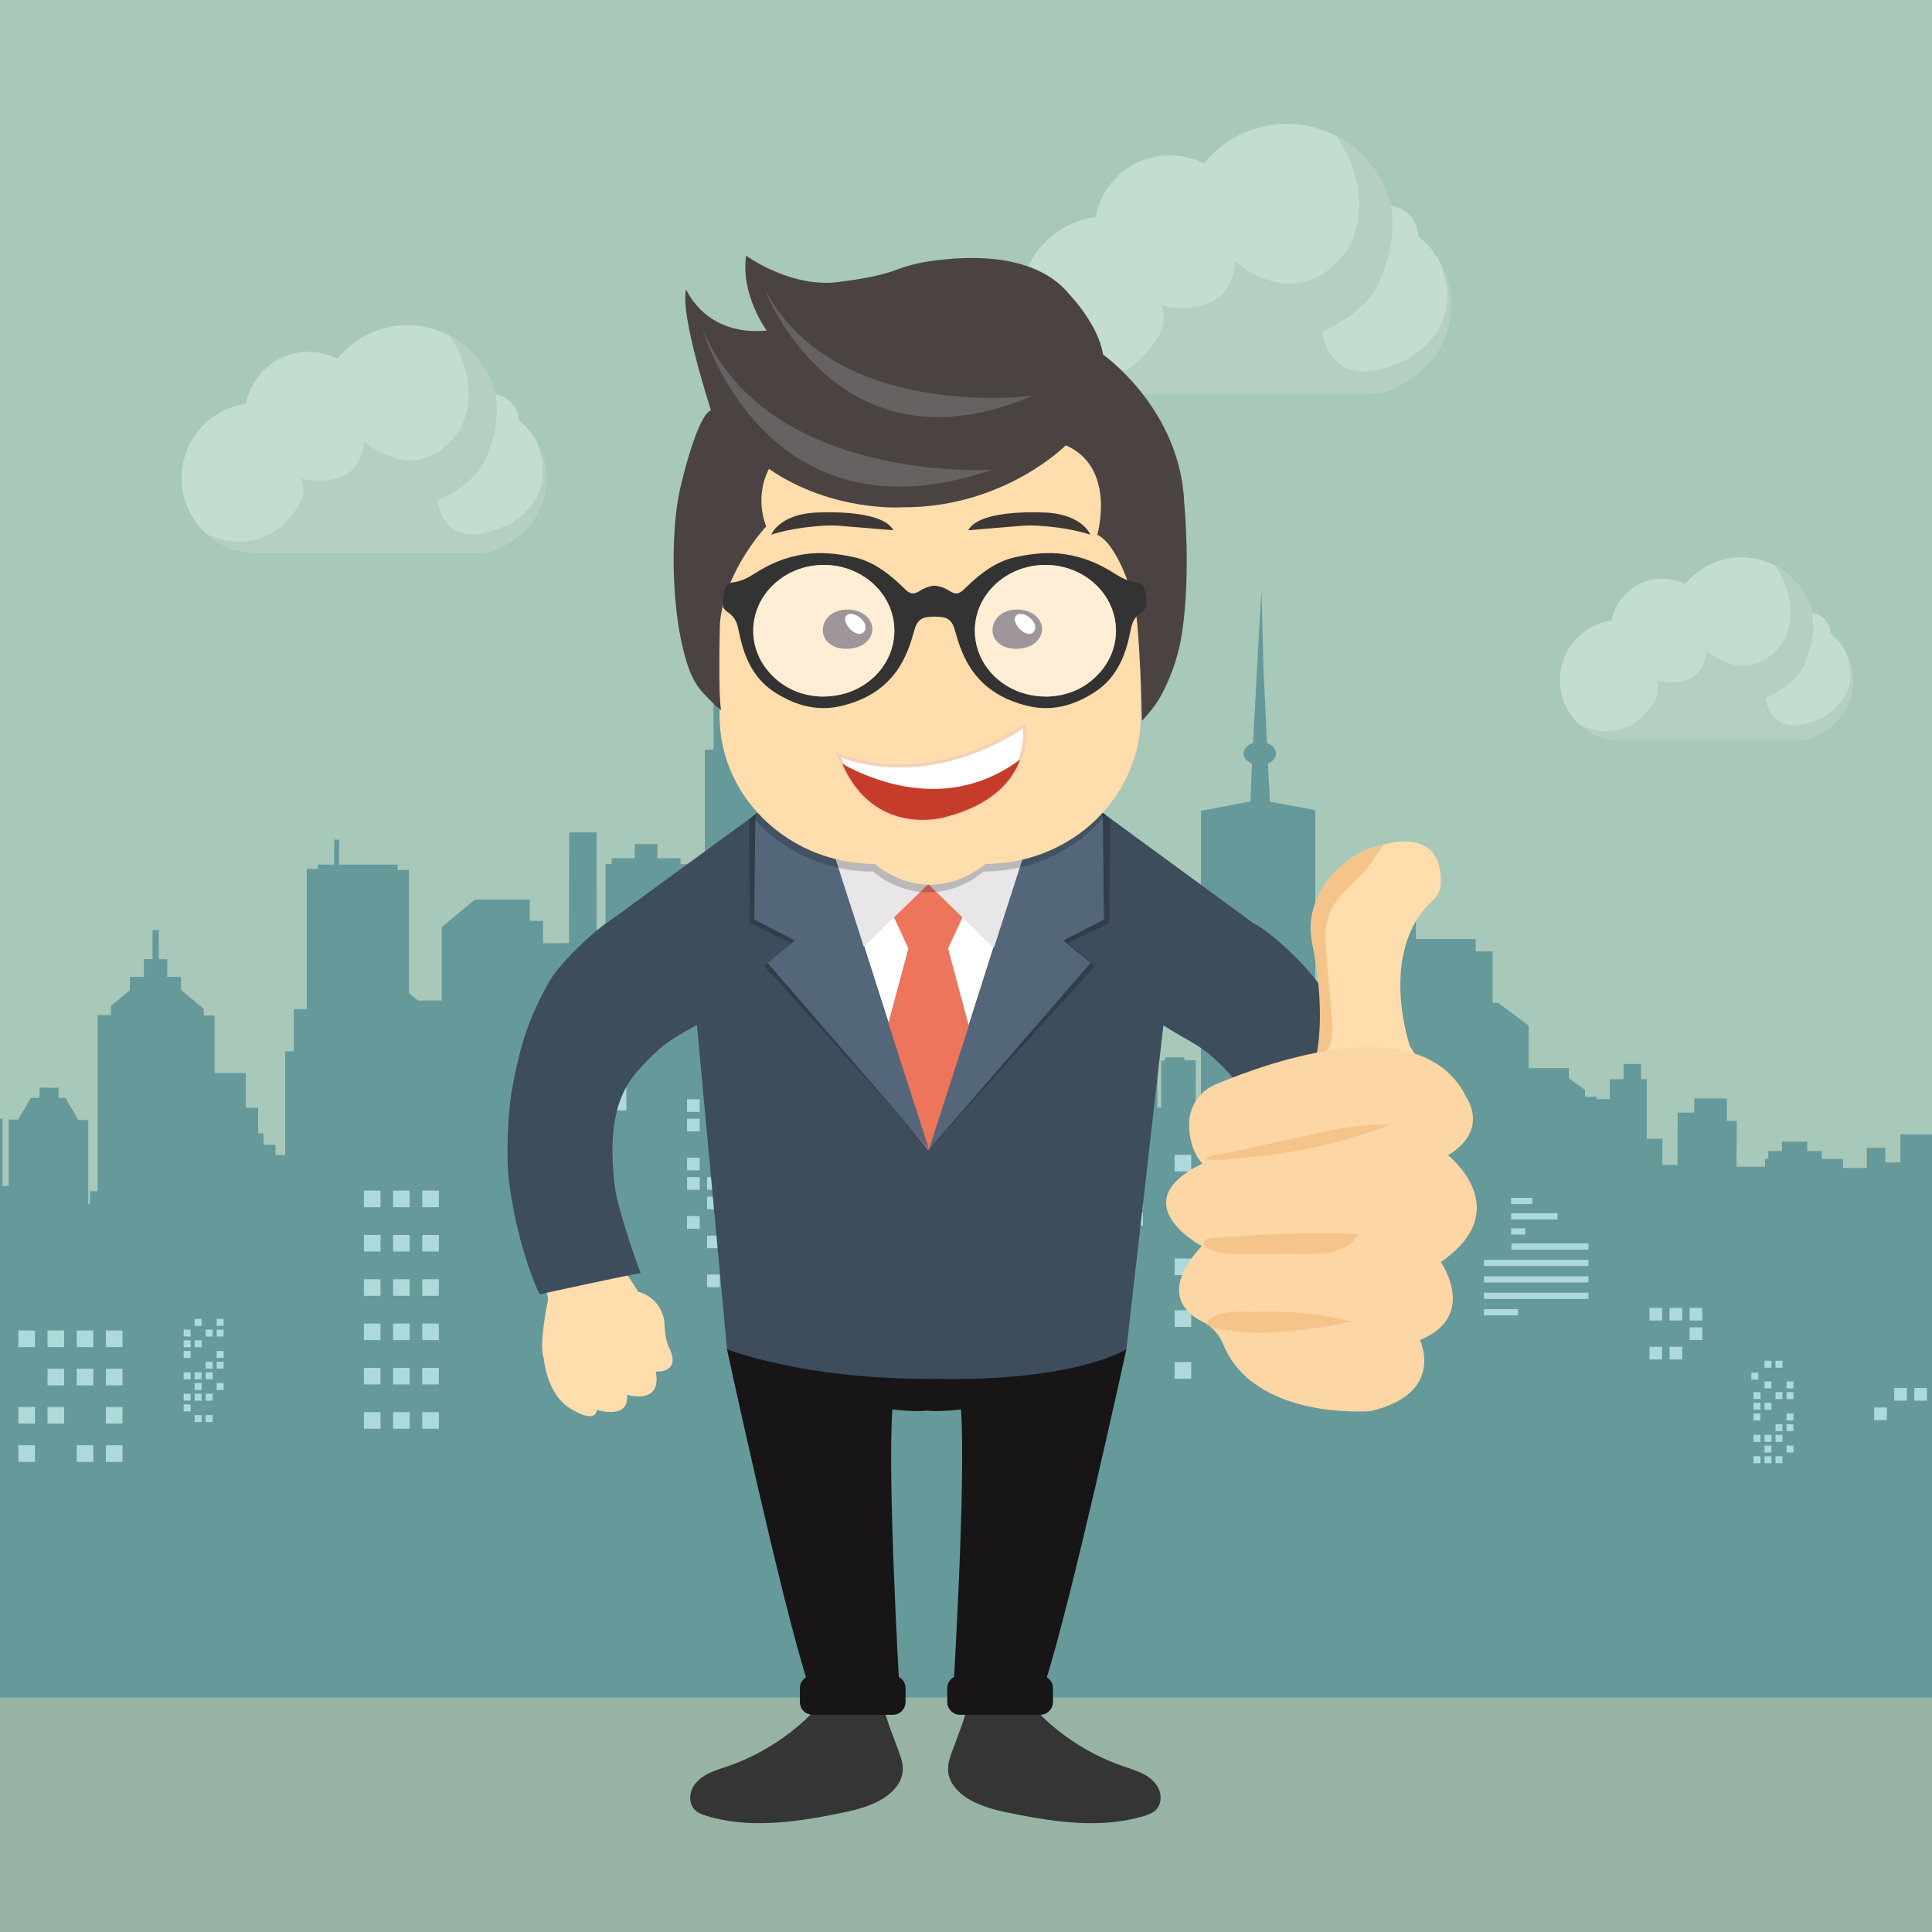 <svg xmlns="http://www.w3.org/2000/svg" viewBox="0 0 5000 5000"><style>.st1{fill:#66999a}.st2{fill:#add9da}.st4{fill:#c3ddcf}.st5{fill:#b5cfc2}.st6{fill:#353535}.st7{fill:#171516}.st8{fill:#ffddac}.st9{fill:#fff}.st10{fill:#3d4d5c}.st11{opacity:.2}.st13{fill:#e8e6e7}.st14{fill:#54667a}.st18{fill:#666261}.st19{fill:#3e2c38}.st21{opacity:.5;fill:#fff}.st22{fill:#3d3736}.st23{fill:#f4c48b}</style><g id="Layer_1"><path fill="#a8c8b9" d="M0 0h5000v5000H0z"/><path class="st1" d="M5000 2935.93v478.28H0v-519.09h6.61v265.31h15.93v-262.99h24.48l32.65-56.11h22.58l.25-26.4 49.25.18v26.22h17.77l33.15 57.17 25.64.24V3175h12.25v-27.56h12.24v-520.41h34.3v-23.47l48.99-40.81v-34.69h36.24v-45.99l22.41.09-.08-75.21h16.17l-.08 75.27 22.25.09-.33 45.75h35.71v33.67l58.79 48.98v17.34h28.17v148.99h80.84v89.8h31.85v122.44h69.82v-268.36h22.5v-109.19h33.56V2248.4l28.5.34v-11.13h42.18l.32-64.69 12.81.26-.16 64.42h151.74v13.51l29.18.34v318.44l23.27 19.39h61.51v-189.8l85.74-71.43h142.09v55.1h34.3v207.15h41.65v-87.75h95.53v108.16h24.5v-374.5h15.99v-15.09h59.83v-36.69h58.46v36.69h59.83v15.09h17.78v432.66h45.32v-728.59h22.33l-.04-122.84 26.86-.52.65 123.36h157.72l.25-253.46 26.92.48.29 252.98h23.39v940.86h36.74v-593.76h17.52v-21.55h24.02v21.55h24.02v-6.3h18.69v6.3h21.35v-6.3h26.69v6.3h29.36v-15.84h20.01v15.84h9.35v-6.3h18.68v6.3h25.03l1.06 548.44v44.89l5.63-.08 31.81-.45V2231.1h84.47v-36.23l38.47-.13v36.36h28.5v-5.71h28.5v5.71h28.5v-5.71h14.25v5.71h17.44v611.21l28.36.2 52.7 72.18 7.14 9.78V2365.8h15.31v-23.36h14.96v11.4h9.97v11.96h84.76v-7.41h24.94v7.41h19.94v-53.74l9.97-.12v53.85h74.79v-10.83h11.64v10.83h8.09v576.79h112.79v-844.01l128.07-24.47 3.89-97.98c-12.82-5.14-21.58-14.83-21.58-26.08 0-12.07 10.04-22.42 24.44-27.19l10.55-196.1 11.11-199.62 5.23 199.65 9.1 196.38c13.95 4.89 23.65 15.04 23.65 26.88 0 11.14-8.6 20.75-21.21 25.94l5.32 98.91 117.27 21.64v826.4h87v-492.72l78.96.01.37-53.17 26.71.07.27-39.01 48.03-.2v39.35l19.03.06v52.91l154.79.01-.06 32.03h43.81v133.11h14.35l78.99 58.82v190.16h58.42v-15.42H4086l.33 15.42h79.93v-51.31h35.52v-39.51h45.33v39.51h14.68v154.09h40.43v67.63h39.2l.36-135.24h42.88v-36.74h84.51v58.17h25.37l-.37 118.36 73.66.26v-20.4h8.57v-20.08h35.43l-.17-24.43 65.42.06-.08 24.37h38v20.08h54.65v23.46h61.71v-52.04h47.76v37.76h39.2v-72.45H5000z"/><path class="st1" d="M5000 3199.92V5000H0V3309.92h.51l-.46-240.76 54.95.15v54.18h35v-28.57h41v39.29h38v-17.86h64v-33.57h77v33.57h8v15.71h72v-8.57h29v-12.86h29v-43.57h74v27.15h38v34.28h34v-50.71h35v-115h13v-30h40v30h31v37.85h183v-136.84l69.21-49.58H1004v-7.86h81v7.86h64v-9.29h17v9.29h25v87.14h53v60h135v-519.98l93.66-.52.34-286.64h71l.33 289.04 92.67-.35v583.45h99v-383.57h54v-21.43h133v21.43h53v369.9l49.95-35.62H2053v-512.85h24v-8.58h55v8.58h54v-9.28l70 .01v9.98h58.2l.94 638.54 27.86-.13v-779.12h35v-15h111v15.41l98-.16v-16.68h105v16.43h35l1.08 682.85H2757v-461.43h47v-6.42h33v-37.15l61.5.18-.25 36.97H2938v6.42h46v320.72h21v-121.43h10v-8.49l50 .15v7.33l29.6.07-.42 198.08H3124v-286.43h31v-41.42h124.36l74.64 53.77v181.94h54.05l19.95-14.42v-278.25l17.82-.17 27.47-39.27 17.7-.03 120.03-.17 29.81 37.54 19.17-.19v272.1h29v81.43h20v200.72h61v-91.43h27v-67.15h71v-111.42h25V2826l51-36.64v-25.15h116v25.92l42 30.53v17.83h30v410h22v-186.61l24.55-15.28 26.69-48.11h69.57l37.46 42.14h21.41l97.32-.03v113.61h35v60h35v-43.58h37v-27.14h74v43.57h29v12.86h29v8.57h73v-15.71h7v-34.29h77v34.29h64v17.85h38v-39.28h42v28.57z"/><path class="st2" d="M47.52 3443.27h43v43h-43zM503.77 3413.27h18v18h-18zM560.77 3413.27h18v18h-18zM475.27 3440.94h18v18h-18zM532.27 3440.94h18v18h-18zM560.77 3440.94h18v18h-18zM475.27 3468.61h18v18h-18zM503.77 3468.61h18v18h-18zM475.27 3496.27h18v18h-18zM560.77 3496.27h18v18h-18zM532.27 3523.94h18v18h-18zM560.77 3523.94h18v18h-18zM475.27 3551.61h18v18h-18zM503.77 3551.61h18v18h-18zM532.27 3551.61h18v18h-18zM503.77 3579.27h18v18h-18zM560.77 3579.27h18v18h-18zM475.27 3606.94h18v18h-18zM503.77 3606.94h18v18h-18zM532.27 3606.94h18v18h-18zM475.27 3634.61h18v18h-18zM503.77 3662.27h18v18h-18zM532.27 3662.27h18v18h-18zM4566.52 3575.11h18v18h-18zM4623.52 3575.11h18v18h-18zM4538.02 3602.77h18v18h-18zM4595.02 3602.77h18v18h-18zM4623.52 3602.77h18v18h-18zM4538.02 3630.44h18v18h-18zM4566.52 3630.44h18v18h-18zM4538.02 3658.11h18v18h-18zM4623.52 3658.11h18v18h-18zM4595.02 3685.77h18v18h-18zM4623.52 3685.77h18v18h-18zM4538.02 3713.44h18v18h-18zM4566.52 3713.44h18v18h-18zM4595.02 3713.44h18v18h-18zM4566.52 3741.11h18v18h-18zM4623.52 3741.11h18v18h-18zM4538.02 3768.77h18v18h-18zM4566.52 3768.77h18v18h-18zM4595.02 3768.77h18v18h-18zM4532.52 3552.44h18v18h-18zM4566.52 3521.61h18v18h-18zM4595.02 3521.61h18v18h-18zM1881.9 2844.86h32.78v32.78h-32.78zM1778.09 2844.86h32.78v32.78h-32.78zM1933.8 2895.25h32.78v32.78h-32.78zM1829.99 2895.25h32.78v32.78h-32.78zM1778.09 2895.25h32.78v32.78h-32.78zM1933.8 2945.64h32.78v32.78h-32.78zM1881.9 2945.64h32.78v32.78h-32.78zM1933.8 2996.03h32.78v32.78h-32.78zM1778.09 2996.03h32.78v32.78h-32.78zM1829.99 3046.41h32.78v32.78h-32.78zM1778.09 3046.41h32.78v32.78h-32.78zM1933.8 3096.8h32.78v32.78h-32.78zM1881.9 3096.8h32.78v32.78h-32.78zM1829.99 3096.8h32.78v32.78h-32.78zM1881.9 3147.19h32.78v32.78h-32.78zM1778.09 3147.19h32.78v32.78h-32.78zM1933.8 3197.58h32.78v32.78h-32.78zM1881.9 3197.58h32.78v32.78h-32.78zM1829.99 3197.58h32.78v32.78h-32.78zM1933.8 3247.97h32.78v32.78h-32.78zM1881.9 3298.35h32.78v32.78h-32.78zM1829.99 3298.35h32.78v32.78h-32.78zM4372.63 3384.68h32.78v32.78h-32.78zM4320.73 3384.68h32.78v32.78h-32.78zM4268.82 3384.68h32.78v32.78h-32.78zM4372.63 3435.06h32.78v32.78h-32.78zM4902.23 3592.18h32.78v32.78h-32.78zM4954.13 3592.18h32.78v32.78h-32.78zM4850.32 3642.56h32.78v32.78h-32.78zM4320.73 3485.45h32.78v32.78h-32.78zM4268.82 3485.45h32.78v32.78h-32.78zM123.02 3443.27h43v43h-43zM198.52 3443.27h43v43h-43zM274.02 3443.27h43v43h-43zM941.78 3081.27h43v43h-43zM1017.28 3081.27h43v43h-43zM1092.78 3081.27h43v43h-43zM941.78 3195.94h43v43h-43zM1017.28 3195.94h43v43h-43zM1092.78 3195.94h43v43h-43zM941.78 3310.61h43v43h-43zM1017.28 3310.61h43v43h-43zM1092.78 3310.61h43v43h-43zM941.78 3425.27h43v43h-43zM1017.28 3425.27h43v43h-43zM1092.78 3425.27h43v43h-43zM941.78 3539.94h43v43h-43zM1017.28 3539.94h43v43h-43zM1092.78 3539.94h43v43h-43zM941.78 3654.61h43v43h-43zM1017.28 3654.61h43v43h-43zM1092.78 3654.61h43v43h-43zM3459.13 2713.05h43v43h-43zM3534.63 2713.05h43v43h-43zM3610.13 2713.05h43v43h-43zM3534.63 2827.72h43v43h-43zM3610.13 2827.72h43v43h-43zM3459.13 2942.38h43v43h-43zM3534.63 2942.38h43v43h-43zM3485.13 3057.05h43v43h-43zM3610.13 3057.05h43v43h-43zM3474.13 3171.72h43v43h-43zM3556.13 3171.72h43v43h-43zM3039.88 2988.66h43v43h-43zM3039.88 3122.77h43v43h-43zM3039.88 3256.89h43v43h-43zM3039.88 3391.01h43v43h-43zM3039.88 3525.12h43v43h-43zM3502.13 3286.38h43v43h-43zM3610.13 3286.38h43v43h-43zM2417.28 2400.82h43v43h-43zM2492.78 2400.82h43v43h-43zM2568.28 2400.82h43v43h-43zM2417.28 2515.49h43v43h-43zM2568.28 2515.49h43v43h-43zM2417.28 2630.16h43v43h-43zM2492.78 2630.16h43v43h-43zM2568.28 2630.16h43v43h-43zM2417.28 2744.82h43v43h-43zM2492.78 2744.82h43v43h-43zM2568.28 2744.82h43v43h-43zM2417.28 2859.49h43v43h-43zM2492.78 2859.49h43v43h-43zM2417.28 2974.16h43v43h-43zM2568.28 2974.16h43v43h-43zM2643.78 2515.49h43v43h-43zM2643.78 2630.16h43v43h-43zM2643.78 2744.82h43v43h-43zM2643.78 2859.49h43v43h-43zM2643.78 2974.16h43v43h-43zM1421.69 2551.99h69.33v69.33h-69.33zM1551.69 2671.32h69.33v69.33h-69.33zM2794.24 2754.16h33.67v33.67h-33.67zM2837.57 2754.16h33.67v33.67h-33.67zM2880.9 2754.16h33.67v33.67h-33.67zM2924.24 2754.16h33.67v33.67h-33.67zM2794.24 2796.82h33.67v33.67h-33.67zM2837.57 2796.82h33.67v33.67h-33.67zM2880.9 2796.82h33.67v33.67h-33.67zM2924.24 2796.82h33.67v33.67h-33.67zM2794.24 2839.49h33.67v33.67h-33.67zM2837.57 2839.49h33.67v33.67h-33.67zM2880.9 2839.49h33.67v33.67h-33.67zM2924.24 2839.49h33.67v33.67h-33.67zM2794.24 2882.16h33.67v33.67h-33.67zM2837.57 2882.16h33.67v33.67h-33.67zM2880.9 2882.16h33.67v33.67h-33.67zM2924.24 2882.16h33.67v33.67h-33.67zM2794.24 2924.82h33.67v33.67h-33.67zM2837.57 2924.82h33.67v33.67h-33.67zM2880.9 2924.82h33.67v33.67h-33.67zM2924.24 2924.82h33.67v33.67h-33.67zM2794.24 2967.49h33.67v33.67h-33.67zM2837.57 2967.49h33.67v33.67h-33.67zM2880.9 2967.49h33.67v33.67h-33.67zM2924.24 2967.49h33.67v33.67h-33.67zM2794.24 3010.16h33.67v33.67h-33.67zM2837.57 3010.16h33.67v33.67h-33.67zM2880.9 3010.16h33.67v33.67h-33.67zM2924.24 3010.16h33.67v33.67h-33.67zM2794.24 3052.82h33.67v33.67h-33.67zM2837.57 3052.82h33.67v33.67h-33.67zM2880.9 3052.82h33.67v33.67h-33.67zM2924.24 3052.82h33.67v33.67h-33.67zM2794.24 3095.49h33.67v33.67h-33.67zM2837.57 3095.49h33.67v33.67h-33.67zM2880.9 3095.49h33.67v33.67h-33.67zM2924.24 3095.49h33.67v33.67h-33.67zM2794.24 3138.16h33.67v33.67h-33.67zM2837.57 3138.16h33.67v33.67h-33.67zM2880.9 3138.16h33.67v33.67h-33.67zM2924.24 3138.16h33.67v33.67h-33.67zM2097.66 2593.77h201.69v19.55h-201.69zM2097.66 2736.77h201.69v19.55h-201.69zM2097.66 2879.77h201.69v19.55h-201.69zM2097.66 3022.77h201.69v19.55h-201.69zM2097.66 3165.77h201.69v19.55h-201.69zM2097.66 2642.11h88.03v19.55h-88.03zM2097.66 2689.44h88.03v19.55h-88.03zM3910.77 3100.05h54.92v16.12h-54.92zM3911.56 3217.93h199.21v16.12h-199.21zM3840.36 3260.47h270.42v16.12h-270.42zM3840.36 3303.01h270.42v16.12h-270.42zM3840.36 3345.56h270.42v16.12h-270.42zM3840.36 3388.1h88.56v16.12h-88.56zM3910.77 3139.89h120.25v16.12h-120.25zM3910.77 3178.91h36.28v16.12h-36.28zM1551.69 2804.66h69.33v69.33h-69.33zM1421.69 2981.66h69.33v69.33h-69.33zM1421.69 3187.66h69.33v69.33h-69.33zM3283.56 2839.49h63.3v63.3h-63.3zM3164.86 2948.45h63.3v63.3h-63.3zM3164.86 3070.19h63.3v63.3h-63.3zM3283.56 3231.79h63.3v63.3h-63.3zM2417.28 3066.52h37.43v37.43h-37.43zM2643.78 3153.32h43v43h-43zM2568.28 3153.32h43v43h-43zM2492.78 3153.32h43v43h-43zM2643.78 3267.99h43v43h-43zM2492.78 3267.99h43v43h-43zM2643.78 3382.66h43v43h-43zM2568.28 3382.66h43v43h-43zM2643.78 3497.32h43v43h-43zM2492.78 3497.32h43v43h-43zM2417.28 3267.99h43v43h-43zM2417.28 3382.66h43v43h-43zM123.02 3542.27h43v43h-43zM198.52 3542.27h43v43h-43zM274.02 3542.27h43v43h-43zM47.52 3641.27h43v43h-43zM123.02 3641.27h43v43h-43zM274.02 3641.27h43v43h-43zM47.52 3740.27h43v43h-43zM198.52 3740.27h43v43h-43zM274.02 3740.27h43v43h-43z"/><path fill="#97b3a4" d="M0 4392.98h5000V5000H0z"/><path class="st4" d="M1413.66 1237.26c0 80.75-49.32 149.96-119.45 179.23-15.77 9.47-34.18 14.9-53.91 14.9H658.63c-4.83 0-9.58-.34-14.23-.98-42.31-4.25-80.61-22.08-110.48-49.07h-.01c-39.32-35.52-64.02-86.92-64.02-144.07 0-97.97 72.51-178.91 166.77-192.2 14.1-76.63 81.21-134.7 161.9-134.7 26.91 0 52.27 6.49 74.69 17.93 42.84-52.9 108.25-86.75 181.6-86.75 39.22 0 76.18 9.68 108.62 26.78 0 0 .02.01.05.02 58.25 30.72 101.93 85.37 117.98 150.88l.33 1.34c33.45 4.05 59.44 31.99 60.39 66.29a195.022 195.022 0 0 1 47.72 57.37c15.13 27.59 23.72 59.29 23.72 93.03z"/><path class="st5" d="M1413.66 1237.26c0 80.75-49.32 149.96-119.45 179.23-15.77 9.47-34.18 14.9-53.91 14.9H658.63c-4.83 0-9.58-.34-14.23-.98-42.31-4.25-80.61-22.08-110.48-49.07 2.22 1.18 137.67 72.75 230.05-59.72 0 0 33.26-37.87 16.88-82.9 0 0 151.72 39.91 160.93-96.72 0 0 136.15 125.12 245.15-24.57 0 0 71.9-105.54-23.45-249.11 0 0 .02.01.05.02 2.48 1.19 96.32 46.89 117.98 150.88 8.75 41.96 5.74 93.41-19.77 155.25 0 0-12.28 67.55-128.97 120.78 0 0 10.75 144.32 182.7 62.44 0 0 136.64-65.51 73.18-212.9l1.28-.57c15.14 27.6 23.73 59.3 23.73 93.04z"/><path class="st4" d="M3755.06 788.89c0 95.58-58.38 177.5-141.39 212.15-18.67 11.21-40.46 17.63-63.81 17.63h-688.5c-5.72 0-11.33-.4-16.85-1.16-50.08-5.03-95.41-26.13-130.77-58.09 0 0 0-.01-.01-.01-46.54-42.05-75.78-102.88-75.78-170.54 0-115.96 85.83-211.76 197.4-227.5 16.69-90.71 96.13-159.44 191.63-159.44 31.85 0 61.87 7.69 88.41 21.22 50.7-62.62 128.13-102.68 214.95-102.68 46.43 0 90.17 11.46 128.57 31.69l.01.01s.02.01.05.02c68.95 36.36 120.65 101.05 139.65 178.59.13.53.26 1.05.39 1.59 39.59 4.79 70.36 37.87 71.48 78.46 22.93 18.72 42.17 41.77 56.48 67.91 17.92 32.69 28.09 70.22 28.09 110.15z"/><path class="st5" d="M3755.06 788.89c0 95.58-58.38 177.5-141.39 212.15-18.67 11.21-40.46 17.63-63.81 17.63h-688.5c-5.72 0-11.33-.4-16.85-1.16-50.08-5.03-95.41-26.13-130.77-58.09 2.63 1.4 162.95 86.12 272.3-70.69 0 0 39.37-44.82 19.98-98.13 0 0 179.58 47.24 190.48-114.48 0 0 161.15 148.1 290.17-29.08 0 0 85.11-124.92-27.76-294.86 0 0 .02.01.05.02 2.93 1.41 114.01 55.51 139.65 178.59 10.35 49.67 6.79 110.56-23.4 183.77 0 0-14.54 79.96-152.65 142.96 0 0 12.72 170.83 216.26 73.9 0 0 161.74-77.54 86.62-252l1.52-.67c17.93 32.68 28.1 70.21 28.1 110.14z"/><path class="st4" d="M4795.19 1760.19c0 64.88-39.63 120.49-95.97 144.01-12.67 7.61-27.46 11.97-43.32 11.97h-467.36c-3.88 0-7.69-.27-11.44-.79-33.99-3.41-64.77-17.74-88.77-39.43-31.59-28.54-51.44-69.84-51.44-115.76 0-78.72 58.26-143.75 133.99-154.43 11.33-61.57 65.25-108.23 130.08-108.23 21.62 0 42 5.22 60.01 14.4 34.42-42.51 86.97-69.7 145.91-69.7 31.51 0 61.21 7.78 87.27 21.51l.04.02c46.8 24.68 81.9 68.59 94.8 121.23.09.36.18.72.26 1.08 26.88 3.25 47.76 25.7 48.52 53.26 15.56 12.71 28.63 28.35 38.34 46.1 12.17 22.18 19.08 47.65 19.08 74.76z"/><path class="st5" d="M4795.19 1760.19c0 64.88-39.63 120.49-95.97 144.01-12.67 7.61-27.46 11.97-43.32 11.97h-467.36c-3.88 0-7.69-.27-11.44-.79-33.99-3.41-64.77-17.74-88.77-39.43 1.78.95 110.61 58.46 184.84-47.99 0 0 26.72-30.42 13.57-66.61 0 0 121.9 32.07 129.3-77.71 0 0 109.39 100.53 196.97-19.74 0 0 57.77-84.8-18.85-200.15l.04.02c1.99.95 77.39 37.68 94.8 121.23 7.03 33.71 4.61 75.05-15.88 124.74 0 0-9.87 54.28-103.62 97.04 0 0 8.64 115.96 146.8 50.17 0 0 109.79-52.63 58.8-171.06l1.03-.46c12.15 22.18 19.06 47.65 19.06 74.76z"/></g><g id="Layer_2"><path class="st6" d="M2465.43 4528.78c-6.45 17.34-13 35.32-11.84 53.79 2.15 34.01 29.98 61.13 59.99 77.27 34.6 18.6 73.58 27.15 112.11 34.78 110.5 21.89 226.53 37.73 334.43 5.38 11.53-3.46 23.35-7.72 31.77-16.33 13.24-13.54 14.92-35.67 7.35-53.03s-22.87-30.35-39.6-39.24-35.06-14.2-52.97-20.37c-92.12-31.72-175.76-87.69-240.21-160.75-6.12-6.93-12.44-14.29-21.08-17.58-8.23-3.14-17.38-2.13-26.12-1.07-21.66 2.61-43.31 5.23-64.97 7.84-13.68 1.65-37.81-.94-45.65 12.53-9.08 15.62-13.5 36.88-19.81 53.83-7.79 20.98-15.59 41.97-23.4 62.95zM2324.48 4528.78c6.45 17.34 13 35.32 11.84 53.79-2.15 34.01-29.98 61.13-59.99 77.27-34.6 18.6-73.58 27.15-112.11 34.78-110.5 21.89-226.53 37.73-334.43 5.38-11.53-3.46-23.35-7.72-31.77-16.33-13.24-13.54-14.92-35.67-7.35-53.03s22.87-30.35 39.6-39.24 35.06-14.2 52.97-20.37c92.12-31.72 175.76-87.69 240.21-160.75 6.12-6.93 12.44-14.29 21.08-17.58 8.23-3.14 17.38-2.13 26.12-1.07 21.66 2.61 43.31 5.23 64.97 7.84 13.68 1.65 37.81-.94 45.65 12.53 9.09 15.62 13.5 36.88 19.81 53.83 7.78 20.98 15.59 41.97 23.4 62.95z"/><path class="st7" d="M1881.41 3491.84s141.14 654.05 209.41 864.38h236.16s-30.44-527.67-17.53-708.48c0 0 72.88 8.3 95.02 1.38v-156.36l-523.06-.92z"/><path class="st7" d="M2310.53 4437.87h-207.41c-18.25 0-33.05-14.8-33.05-33.05v-35.83c0-18.25 14.8-33.05 33.05-33.05h207.41c18.25 0 33.05 14.8 33.05 33.05v35.83c.01 18.25-14.79 33.05-33.05 33.05zM2915.08 3491.84s-142.53 654.05-210.79 864.38h-236.16s31.83-527.67 18.91-708.48c0 0-71.49 8.3-93.63 1.38v-156.36l521.67-.92z"/><path class="st7" d="M2484.57 4437.87h207.42c18.25 0 33.05-14.8 33.05-33.05v-35.83c0-18.25-14.8-33.05-33.05-33.05h-207.42c-18.25 0-33.05 14.8-33.05 33.05v35.83c0 18.25 14.8 33.05 33.05 33.05z"/><path class="st8" d="M1616.46 2723.33c39.53-96.46 102.63-184.82 188.53-243.86-19.85-37.67-49.08-70.36-84.3-94.26-55.16-37.51-80.08 5.66-111.84 45.44-35.22 44.18-66.9 91.05-94.35 140.47-54.23 97.48-92.32 203.91-112.26 313.63-11.23 61.75-16.72 124.51-16.05 187.27 1.01 97.73 16.22 194.53 32.35 290.99 0 0-25.32 116.35-11.24 152.06 0 0 7.34 97.87 73.47 132.87 0 0 58.31 37.81 64.19.93 0 0 84.24 26.99 77.9-39.25 0 0 91.03 28.55 74.31-60.22 0 0 69.46 6.36 33.03-64.7 0 0-9.01-16.18-11.2-66.31 0 0-5.01-57.47-67.97-75.89 0 0-6.59-14.12-49.03-73.1-11.57-16.56-20.87-34.72-27.88-53.47-21.96-59.47-22.98-124.42-19.6-187.69 5.51-104.05 22.49-208.45 61.94-304.91z"/><path class="st9" d="M3264.13 2453.58l-182.83 191.63-120.83-45.82-87.86 664.52s-120.06 67.02-457.78 60.67c-309.93 1.61-489.43-60.67-489.43-60.67l-71.29-664.52-120.83 45.82-182.83-191.63 435.17-281.06 11.92-7.69h.85l369.92-1.01v-.26l38.93.13 39.01-.13v.26l369.92 1.01h.77l6.27 4.08 440.92 284.67z"/><path class="st10" d="M3241.73 2387.81l-98.94 322.68-131.85-57.86-95.87 839.19s-131.01 84.64-499.55 76.61c-338.21 2.03-534.09-76.61-534.09-76.61l-77.79-839.19-131.85 57.86-94.3-326.99 369.67-269.95 13.01-9.71h.93l201.48 113.92 241.9 756.69 243.41-763.53 205.61-107.08h.85l6.84 5.15 380.54 278.82z"/><path class="st11" d="M2073.4 2011.43l-135.2 108.73 3.09 269.11 106.2 51.66-69.26 59.7 428.12 473.47z"/><path class="st11" d="M2738.45 2010.9l135.2 108.73-3.09 269.11-106.2 51.66 69.26 59.7-428.12 473.48z"/><path fill="#ed755c" d="M2403.31 2974.76l142.37-177.27-92.08-342.91 51.45-111.32-101.74-74v-1.54l-1.06.77-1.05-.77v1.54l-101.74 74 51.44 111.32-92.07 342.91 142.37 177.27v2.63l1.05-1.32 1.06 1.32z"/><path class="st13" d="M2690.58 2106.56l-69.48 394.27-218.12-211.9zM2113.92 2106.56L2189 2495.4l212.47-206.47z"/><path class="st14" d="M2092.39 2004.98l-137.54 105.75-2.8 269.11 105.04 53.97-70.55 58.17 417.67 482.72zM2716.56 2004.98l137.54 105.75 2.79 269.11-105.04 53.97 70.55 58.17-418.19 482.72z"/><path class="st11" d="M2947.26 1389.32v483.84c0 27.62-3.13 54.65-9.04 80.58-16.22 56.17-45.53 107.36-84.72 150.1h.85l6.84 5.15c-73.74 89.11-188.03 146.55-315.75 146.55 0 0-58.87 53.97-143.17 53.97-84.38 0-143.18-53.97-143.18-53.97-125.52 0-238.12-55.5-311.94-141.99l13.01-9.71h.93c-61.5-67.15-98.83-154.83-98.83-250.36v-483.92c0-27.11 3.04-53.64 8.7-79.15 46.12-162.77 202.98-283.48 388.13-283.48h286.35c220.97 0 401.82 172.07 401.82 382.39z"/><path class="st8" d="M2952.32 1369.56v483.92c0 34.63-4.9 68.33-14.11 100.26-16.22 56.17-45.53 107.36-84.72 150.1-73.82 80.75-182.45 131.94-303.07 131.94 0 0-58.79 54.06-143.18 54.06-84.3 0-143.17-54.06-143.17-54.06-120.54 0-229.16-51.18-302.99-131.94-61.5-67.15-98.83-154.83-98.83-250.36v-483.92c0-27.11 3.04-53.64 8.7-79.15 38.6-172.65 200.61-303.15 393.12-303.15h286.35c221.06 0 401.9 172.06 401.9 382.3z"/><path class="st9" d="M2640.1 1965.71c-19.67 53.2-69.71 116.88-193.57 148.72 0 0-181.72 55.32-266.87-137.72-3.49-7.51-6.66-15.44-9.62-23.7 0 0 211.65 102.5 480.74-74.47 0 .01 6.99 39.36-10.68 87.17z"/><path d="M2388.54 2125.67c-61.92 0-157.7-22.49-212.74-147.26-3.34-7.18-6.53-15.04-9.74-23.97l-3.49-9.73 9.3 4.5c2.09 1.01 212.79 99.27 476.59-74.2l5.35-3.52 1.12 6.32c.3 1.65 6.99 41.04-10.87 89.36v.01c-18.8 50.83-68.14 118.35-196.49 151.34-.59.18-24.57 7.15-59.03 7.15zm-211.13-165.02c2 5.09 4.01 9.81 6.08 14.27 82.64 187.35 254.56 137.68 261.81 135.46 124.97-32.13 172.75-97.2 190.85-146.14v.01c12.9-34.94 12.3-65.54 11.23-78.45-234.07 150.93-426.44 91.62-469.97 74.85z" fill="#f5d0b8"/><path d="M2640.1 1965.71c-19.67 53.2-69.71 116.88-193.57 148.72 0 0-181.72 55.32-266.87-137.72 88.96 49.07 279.88 123.01 460.44-11z" fill="#c73b2a"/><path d="M2969.32 1849.96l-13.83 15.49s-5.04-249.99-21.32-312.68c0 0-37.04-141.13-94.44-168.82 0 0 50.48-173.81-81.41-231.5 0 0-159.97 161.51-421.3 160.35 0 0-181.95 13.84-346.81-99.21 0 0-39.08 64.6-7.33 148.82 0 0-106.24 111.9-119.67 249.18 0 0-5.44 179.62 2.95 225.8 0 0-9.68-4.36-46.46-43.95-29.66-31.93-41.82-73.09-52.05-114.46-31.63-127.96-31.82-323.59-4.17-428.09 0 0 40.71-175.35 76.53-189.2 0 0-81.41-249.18-64.32-313.02 0 0 48.03 121.52 208.41 106.9 0 0-68.39-93.83-52.92-193.81 0 0 122.12 89.98 251.56 66.14 0 0 82.28-8.83 135.57-29.07 22.58-8.58 45.8-15.57 69.73-19.74 91.1-15.88 285.88-33.28 380.05 83.42 0 0 74.49 77.29 86.7 155.16 0 0 200.27 140.17 210.04 384.74 0 0 17.59 177.49-5.45 333.86-8.04 54.53-25.37 107.45-50.94 156.92-10.52 20.39-23.66 39.44-39.12 56.77z" fill="#4a4342"/><path class="st18" d="M1818.44 852.52s161.19 566.05 748.98 363.01c.01 0-579.64 36.91-748.98-363.01z"/><path class="st18" d="M1978.38 746.51s183.47 495.52 694.28 277.58c0 0-515.13 69.07-694.28-277.58z"/><path class="st19" d="M2143.2 1596.73c-12.23 12.9-17.52 32.69-11.19 49.3 4.54 11.94 14.54 21.35 26.13 26.72 11.59 5.37 24.66 6.97 37.42 6.29 14.89-.79 29.94-4.79 41.92-13.67 11.98-8.88 20.48-23.1 20.26-38.01-.23-15.04-9.32-29.1-21.75-37.57-20.93-14.27-52.63-16.29-75.44-5.48-6.47 3.07-12.42 7.23-17.35 12.42z"/><path class="st9" d="M2203.22 1588.87c-5.55-.29-11.58 1.82-14.42 6.6-3.07 5.16-1.69 11.81.74 17.3 4.27 9.61 11.54 17.85 20.54 23.28 6.22 3.75 14.09 6.15 20.68 3.11 5.75-2.66 9.17-9.11 9.28-15.44.11-6.33-2.7-12.45-6.66-17.39-7.26-9.04-18.25-16.83-30.16-17.46z"/><path class="st19" d="M2582.44 1596.73c-12.23 12.9-17.52 32.69-11.19 49.3 4.54 11.94 14.54 21.35 26.13 26.72 11.59 5.37 24.66 6.97 37.41 6.29 14.89-.79 29.94-4.79 41.92-13.67 11.98-8.88 20.48-23.1 20.26-38.01-.23-15.04-9.32-29.1-21.75-37.57-20.93-14.27-52.63-16.29-75.44-5.48-6.46 3.07-12.42 7.23-17.34 12.42z"/><path class="st9" d="M2642.46 1588.87c-5.55-.29-11.58 1.82-14.42 6.6-3.07 5.16-1.69 11.81.74 17.3 4.27 9.61 11.54 17.85 20.54 23.28 6.22 3.75 14.09 6.15 20.68 3.11 5.75-2.66 9.17-9.11 9.28-15.44.11-6.33-2.7-12.45-6.66-17.39-7.27-9.04-18.26-16.83-30.16-17.46z"/><path d="M2962.88 1528.61c-2.79-12.16-8.79-19.76-22.72-21.54-20.02-2.53-38.1-11.4-54.99-22.38-39.87-25.85-82.86-43.75-130.16-50.51-42.57-6.08-84.3-1.6-126.11 7.52-45.1 9.71-80.92 34.63-114.11 64.62-7.18 6.5-14.11 13.35-21.12 20.02-12.25 11.57-21.54 12.5-35.73 3.3-12.92-8.36-26.01-12.84-39.19-13.94-13.18 1.1-26.27 5.58-39.19 13.94-14.19 9.21-23.48 8.28-35.73-3.3-7.01-6.67-13.94-13.52-21.12-20.02-33.19-29.98-69.01-54.9-114.11-64.62-41.81-9.12-83.54-13.6-126.11-7.52-47.3 6.76-90.3 24.66-130.17 50.51-16.89 10.98-34.97 19.85-54.99 22.38-13.94 1.78-19.93 9.38-22.72 21.54-1.35 6.25-2.2 12.58-3.38 18.92v23.99c3.38 3.89 6 9.04 10.22 11.57 16.3 9.89 25.09 24.07 28.8 42.49 3.46 17.23 7.35 34.55 12.59 51.36 14.78 47.64 39.78 87.68 83.12 115.3 54.57 34.8 112.34 50.26 176.37 33.62 45.7-11.82 86.92-32.01 119.78-66.9 27.2-28.8 44.18-63.35 56.09-100.69 3.72-11.4 6.59-22.98 10.3-34.38 4.9-15.03 15.21-24.92 31-26.78 6.34-.68 12.84-1.1 19.26-1.27 6.42.17 12.92.59 19.26 1.27 15.8 1.86 26.1 11.74 31 26.78 3.71 11.4 6.59 22.98 10.3 34.38 11.91 37.33 28.89 71.88 56.09 100.69 32.86 34.88 74.08 55.07 119.77 66.9 64.03 16.64 121.81 1.18 176.37-33.62 43.33-27.62 68.33-67.66 83.12-115.3 5.24-16.81 9.12-34.13 12.59-51.36 3.71-18.42 12.5-32.6 28.8-42.49 4.22-2.53 6.84-7.68 10.22-11.57v-23.99c-1.2-6.33-2.04-12.67-3.4-18.92zm-720.17 239.13c-33.28 23.65-70.62 34.63-114.29 35.05-52.62-1.35-100.6-20.61-137.77-62.84-57.52-65.21-54.57-160.07 6.25-222.15 72.9-74.59 197.91-74.41 270.64.34 71.63 73.65 60.14 189.46-24.83 249.6zm604.11-27.79c-37.17 42.23-85.14 61.49-137.76 62.84-43.67-.42-81.01-11.4-114.29-35.05-84.98-60.14-96.46-175.95-24.83-249.61 72.73-74.75 197.74-74.92 270.64-.34 60.81 62.09 63.77 156.95 6.24 222.16z" fill="#333"/><path class="st21" d="M2242.71 1767.74c-33.28 23.65-70.62 34.63-114.29 35.05-52.62-1.35-100.6-20.61-137.77-62.84-57.52-65.21-54.57-160.07 6.25-222.15 72.9-74.59 197.91-74.41 270.64.34 71.63 73.65 60.14 189.46-24.83 249.6zM2846.82 1739.95c-37.17 42.23-85.14 61.49-137.76 62.84-43.67-.42-81.01-11.4-114.29-35.05-84.98-60.14-96.46-175.95-24.83-249.61 72.73-74.75 197.74-74.92 270.64-.34 60.81 62.09 63.77 156.95 6.24 222.16z"/><path class="st22" d="M1996.17 1383.64s18.47-49.08 106.88-56.62c0 0 177.61-13.22 209.05 45.25l-139.21-11.56c-10.72-.89-21.53-1.14-32.31-.65-29.76 1.34-90.77 6.17-144.41 23.58zM2821.72 1383.64s-18.47-49.08-106.88-56.62c0 0-177.61-13.22-209.05 45.25l139.21-11.56c10.72-.89 21.53-1.14 32.31-.65 29.76 1.34 90.78 6.17 144.41 23.58z"/><path class="st10" d="M1649.27 2772.79c85.52-96.79 108.37-87.19 194.28-146.24-19.85-37.67-105.59-202.44-122.86-241.34-34.12-76.89-51.36-49.19-122.45-14.39-49.36 24.16-150.64 122.03-178.09 171.45-54.23 97.48-75.09 167.61-95.03 277.34-11.23 61.75-15.7 176.37-7.74 238.62 13.11 102.63 42.94 213.99 78.84 291.42 0 0 193.99-42.33 261.5-55.26 0 0-60.37-162.25-67.57-230.18-10.99-103.64-9.88-213.33 59.12-291.42zM3193.31 2791.69c-85.52-96.79-108.37-87.19-194.28-146.24 19.85-37.67 105.59-202.44 122.86-241.34 34.12-76.89 51.36-49.19 122.45-14.39 49.36 24.16 150.64 122.03 178.09 171.44 54.23 97.48 75.09 167.62 95.03 277.34 11.24 61.75 15.7 176.37 7.74 238.62-13.11 102.63-42.94 213.99-78.84 291.42 0 0-193.99-42.33-261.5-55.26 0 0 60.37-162.25 67.57-230.18 10.99-103.62 9.89-213.31-59.12-291.41z"/><path class="st8" d="M3710.81 2327.45c-148.1 132.63-61.75 380.8-61.75 380.8l35.57 54.64H3399.9c3.98-14.11 7.16-28.21 9.54-42.52 19.71-110.3-.17-222.16-11.29-271-5.54-24.35-7.86-49.56-3.93-74.22 20.09-126.23 141.58-176.12 141.58-176.12 10.14-3.77 19.87-6.96 29.02-9.54 156.01-45.47 166.9 52.68 163.42 101.24-1 14-6.97 27.35-17.43 36.72z"/><path class="st23" d="M3584.56 2184.31c-14.88 14.57-26.91 33.39-34.45 45.71-19.07 30.79-48.48 53.24-72.92 79.47-13.51 14.5-25.83 30.2-33.97 48.27-16.7 36.95-13.51 79.47-9.93 119.81 4.97 57.62 9.93 115.23 14.9 172.85 1.79 22.86-2.24 61.25-20.92 74.36-6.55 4.58-12.04 7.32-19.99 7.71 19.88-111.29.71-231.14-9.74-282.64-6-29.55-7.24-60.12-.43-89.5 26.73-115.36 138.69-161.34 138.69-161.34 26.92-9.96 39.62-12.12 48.76-14.7z"/><path d="M3077.63 2904.56c1.43-42.87 27.79-80.93 67.3-97.63 143.53-60.67 536.32-200.2 650.62 33.78 0 0 59.61 84.44-48.02 149.01 0 0 179.28 140.73-18.81 276.5 0 0 98.28 139.08-54.04 202 0 0 67.88 137.42-127.49 183.78 0 0-300.62 25.18-381.64-173.06-4.18-10.24-9.49-19.98-16.72-28.35l-5.32-6.16c-9.04-10.47-20.3-18.7-32.72-24.79-37.26-18.26-112.25-73.83-.7-194.81 0 0-208.62-110.93 1.66-213.59 0 .01-36.52-34.54-34.12-106.68z" fill="#fcd6a4"/><path class="st23" d="M3365.3 2942.43c77.16-17.02 155.27-34.14 234.25-31.86-77.15 29.48-157.01 51.82-238.23 66.76-40.61 7.47-81.56 13.1-122.68 16.85-37.21 3.39-84.16 12.09-120.74 4.73 14.53-9.66 41-10.95 58.58-14.83 21.43-4.73 42.85-9.45 64.28-14.18 41.51-9.15 83.02-18.32 124.54-27.47zM3516.08 3193.57c-12.24 22.51-35.88 37.04-60.56 43.95s-50.66 7.11-76.29 7.26c-50.42.31-100.84.61-151.26.92-31.55.19-65.41.43-95.24-11.34-9.55-3.77-22.26-10.69-14.31-22.97 7.12-10.99 31.82-7.99 43.28-8.93 74.8-6.13 149.81-9.57 224.86-10.31 43.17-.42 86.36.05 129.52 1.42zM3498.73 3420.13a1276.957 1276.957 0 0 1-208.15 27.86c-33.91 1.72-68.28 1.86-101.81-4.13-13.64-2.44-102.3-6.92-44.04-37.74 30.54-16.16 78.33-10 112.56-11.16 38.38-1.31 76.85-.12 115.07 3.58 42.57 4.1 84.85 11.3 126.37 21.59z"/></g></svg>